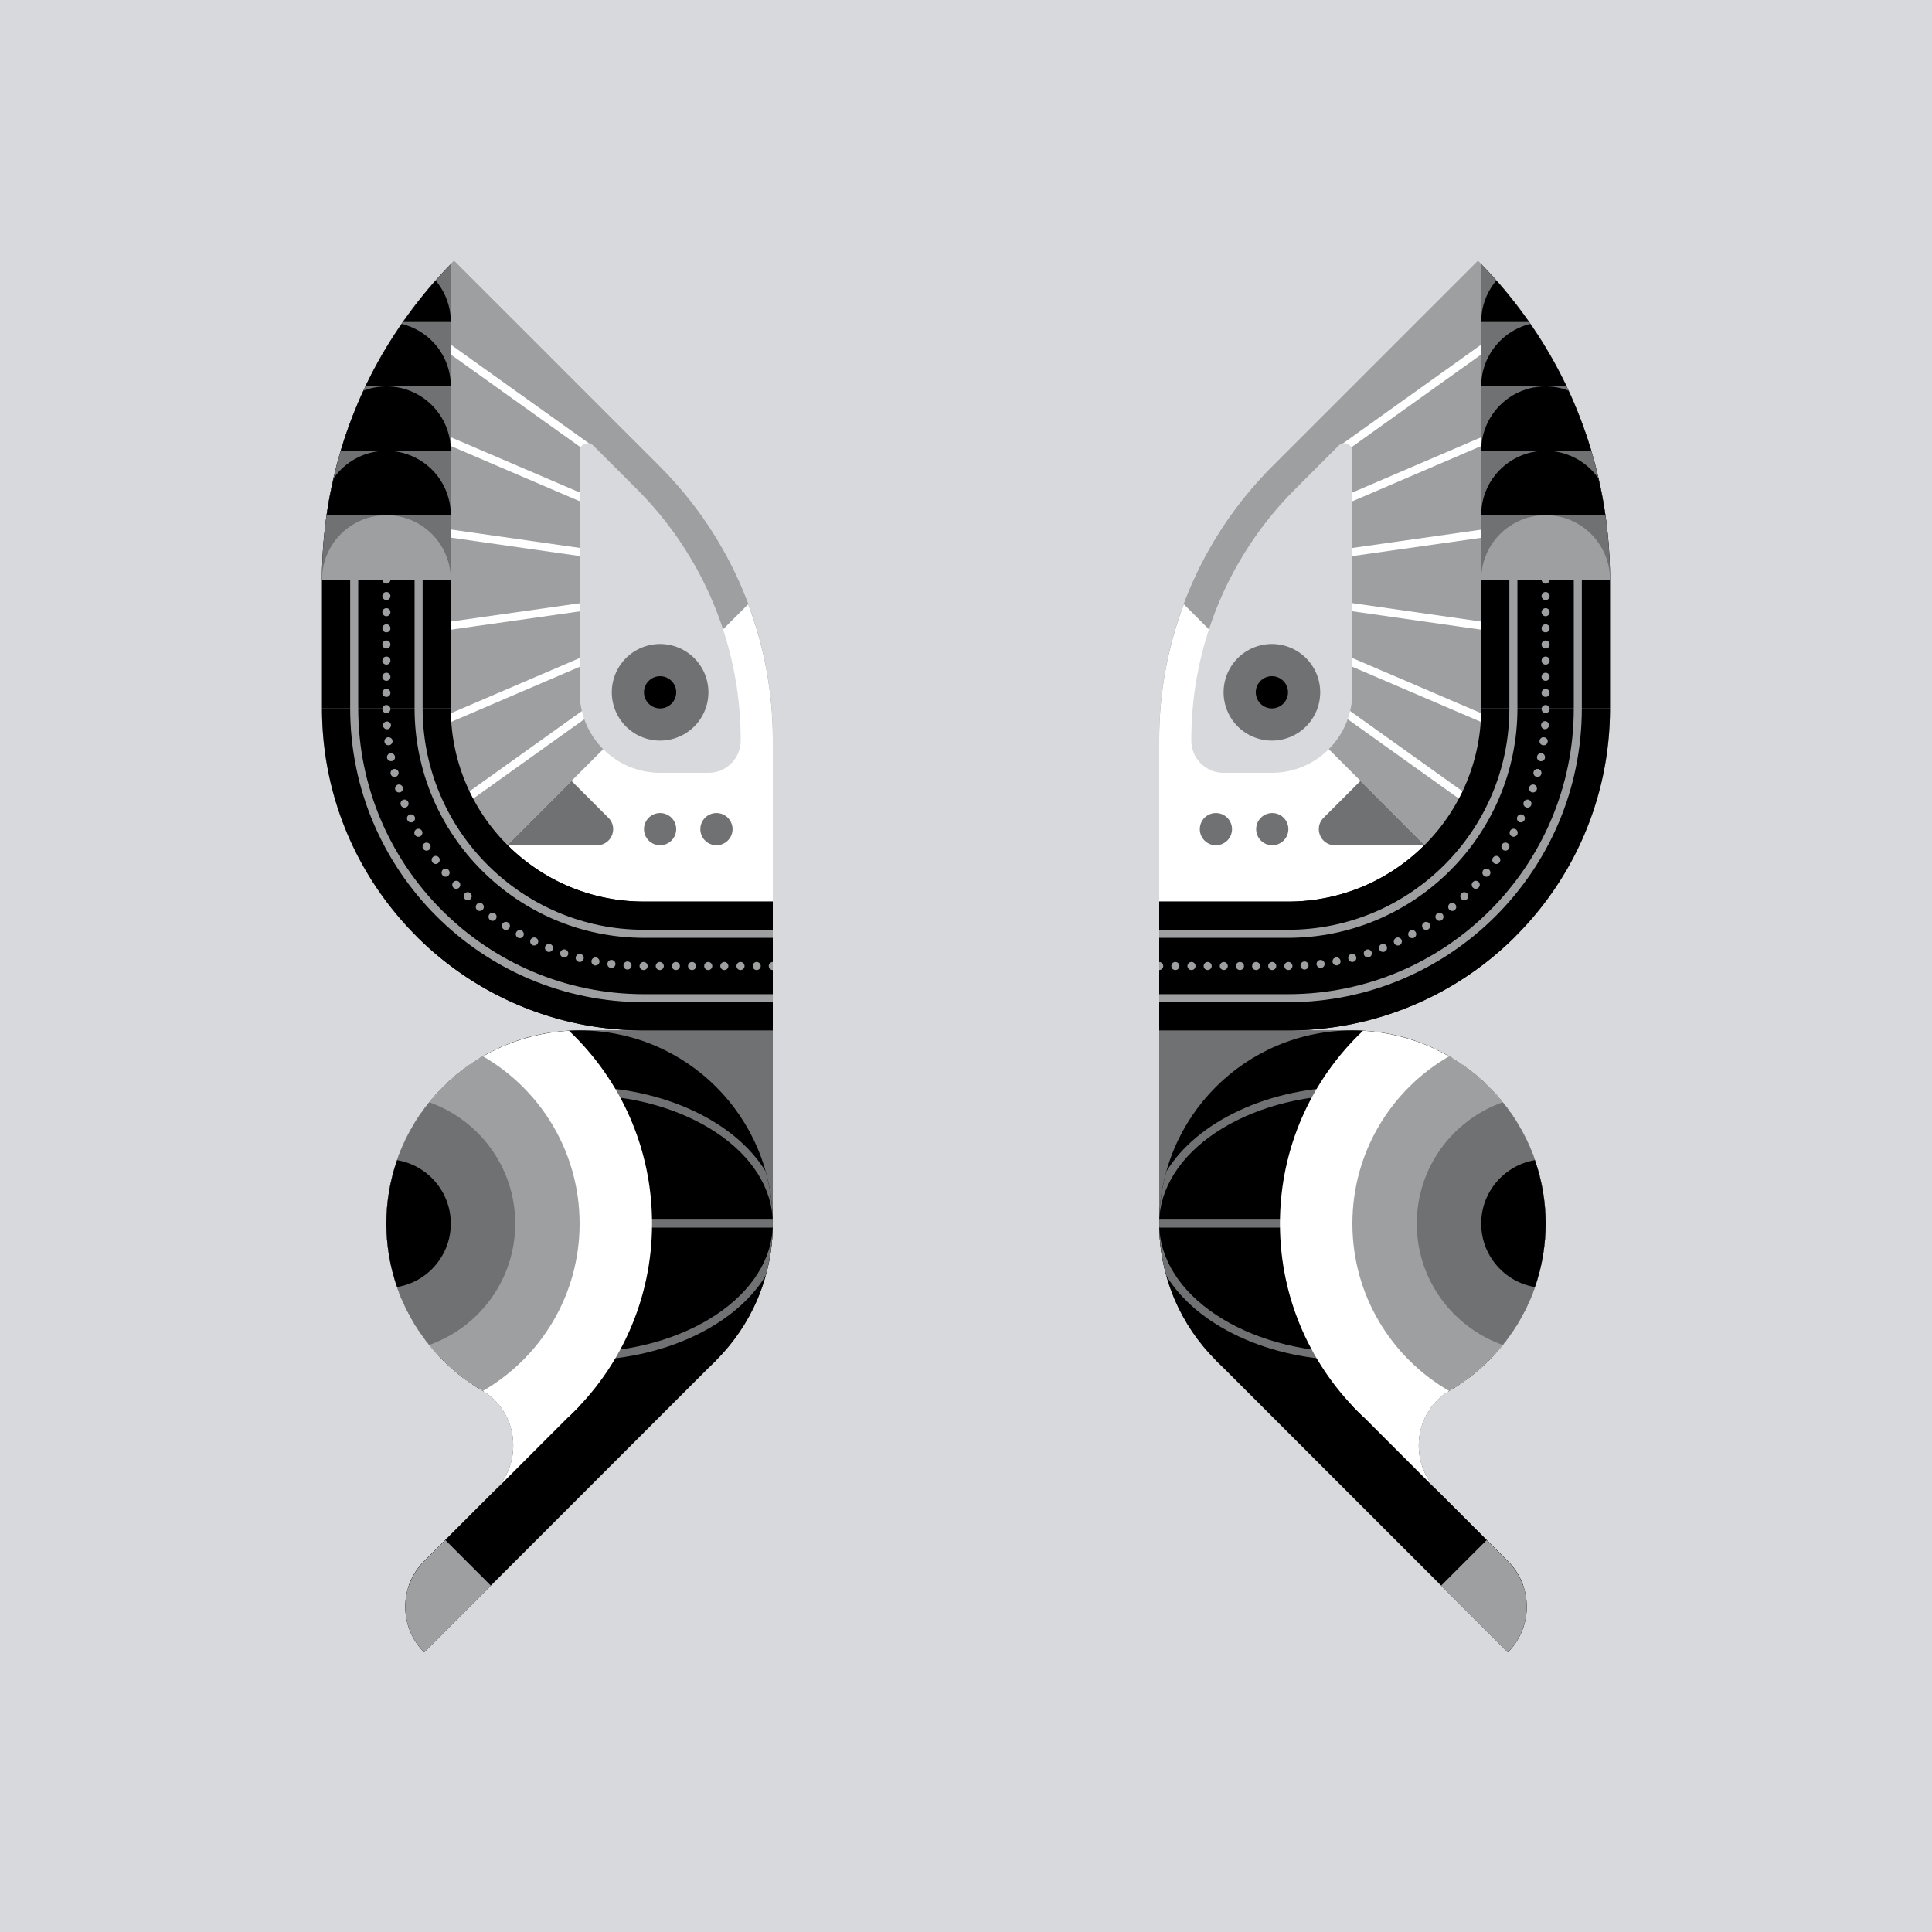 <svg xmlns="http://www.w3.org/2000/svg" width="240" height="240" fill="none"><rect width="100%" height="100%" fill="#333333" stroke="none"/><g clip-path="url(#a)"><path fill="#D8D9DD" d="M0 0h240v240H0z"/><path fill="#9D9FA1" d="M158.06 57.94 183.6 32.4C193.73 42.53 200 56.53 200 72v16c0 22.09-17.91 40-40 40h-16V91.88c0-12.73 5.06-24.94 14.06-33.94Z"/><path fill="#9D9FA1" d="M158.06 57.94 183.6 32.4C193.73 42.53 200 56.53 200 72v16c0 22.09-17.91 40-40 40h-16V91.88c0-12.73 5.06-24.94 14.06-33.94Z"/><path fill="#707173" d="M168 128h-24v24c0 13.25 10.75 24 24 24s24-10.75 24-24-10.75-24-24-24Z"/><path fill="#707173" d="M168 128h-24v24c0 13.25 10.75 24 24 24s24-10.75 24-24-10.75-24-24-24Z"/><path fill="#000" d="m187.31 205.25-36.28-36.28 5.66-5.66 30.63 30.63c3.12 3.12 3.12 8.19 0 11.31h-.01Z"/><path fill="#000" d="M180.14 172.71c2.15-1.26 4.08-2.86 5.74-4.71H168v8l21.33 21.33a8.02 8.02 0 0 0-2.02-3.39l-8.72-8.72c-3.68-3.68-2.94-9.88 1.55-12.51Z"/><path fill="#000" d="M168 176c13.255 0 24-10.745 24-24s-10.745-24-24-24-24 10.745-24 24 10.745 24 24 24Z"/><path fill="#707173" d="M168 151.5h-23.99c0 .17-.01.33-.01.5 0 .17 0 .33.01.5H168v-1Z"/><path fill="#707173" d="M168 136c13.25 0 24 7.16 24 16 0-2.25-.32-4.42-.89-6.48-3.76-6.17-12.7-10.52-23.11-10.52s-19.35 4.35-23.11 10.52c-.58 2.06-.89 4.24-.89 6.48 0-8.84 10.75-16 24-16Zm0 32c-13.25 0-24-7.16-24-16 0 2.25.32 4.42.89 6.48 3.76 6.17 12.7 10.52 23.11 10.52s19.35-4.35 23.11-10.52c.58-2.06.89-4.24.89-6.48 0 8.84-10.75 16-24 16Z"/><path fill="#fff" d="M169.32 128.04C162.97 134.05 159 142.56 159 152c0 9.44 3.97 17.95 10.32 23.96C181.96 175.27 192 164.81 192 152s-10.04-23.27-22.68-23.96Z"/><path fill="#9D9FA1" d="M180 131.22c-7.17 4.15-12 11.9-12 20.78s4.83 16.63 12 20.78c7.17-4.15 12-11.9 12-20.78s-4.83-16.63-12-20.78Z"/><path fill="#707173" d="M192 152c0-5.71-2-10.95-5.33-15.07-6.21 2.2-10.67 8.11-10.67 15.07 0 6.96 4.46 12.87 10.67 15.07A23.89 23.89 0 0 0 192 152Z"/><path fill="#000" d="M190.67 144.12c-3.78.63-6.67 3.92-6.67 7.88s2.89 7.25 6.67 7.88c.86-2.47 1.33-5.12 1.33-7.88s-.47-5.41-1.33-7.88Z"/><path fill="#fff" d="m168 174.63 10.59 10.59c-3.64-3.64-2.95-9.75 1.42-12.43H180l-10.55-1.84-1.45 1.88v1.8Z"/><path fill="#9D9FA1" d="M187.31 205.25c3.12-3.12 3.12-8.19 0-11.31l-2.63-2.63-5.66 5.66 8.28 8.28h.01Z"/><path fill="#fff" d="M147.06 75.06c-2 5.33-3.06 11.02-3.06 16.82V128h16c11.05 0 21.05-4.48 28.28-11.72l-41.23-41.23.01.01Z"/><path fill="#000" d="M160 112h-16v16h16v-16Z"/><path fill="#fff" d="m187.995 39.956-21.202 15.152.581.814 21.203-15.152-.582-.814Zm-.19 12.732L159.81 64.692l.394.92 27.995-12.005-.394-.919Zm.124 12.551-27.999 3.975.14.99 28-3.975-.141-.99Zm-27.866 8.553-.141.99 27.995 3.999.142-.99-27.996-4Zm.23 9.23-.582.814 28 20.001.581-.813-27.999-20.002Zm-.091-4.621-.394.92 27.997 11.999.394-.92-27.997-11.999Z"/><path fill="#D8D9DD" d="M168 86V56.07c0-.89-1.08-1.34-1.71-.71l-5.41 5.41a44 44 0 0 0-12.89 31.11V92c0 2.21 1.79 4 4 4h6c5.52 0 10-4.48 10-10h.01Z"/><path fill="#707173" d="M158 92a6 6 0 1 0 0-12 6 6 0 0 0 0 12Z"/><path fill="#000" d="M158 88a2 2 0 1 0 0-4 2 2 0 0 0 0 4Zm42 0h-16c0 13.25-10.75 24-24 24v16c22.09 0 40-17.91 40-40Z"/><path fill="#000" d="m188.28 116.28-11.31-11.31A23.927 23.927 0 0 1 160 112h-16v16h16c11.05 0 21.05-4.48 28.28-11.72ZM184 88h16V72c0-15.25-6.11-29.08-16-39.18V88Z"/><path fill="#707173" d="M184 72h16c0-15.25-6.11-29.08-16-39.18V72Z"/><path fill="#9D9FA1" fill-rule="evenodd" d="M144 120.5c.07 0 .13-.01.19-.04.06-.02.12-.06.17-.11a.5.5 0 0 0 .1-.54.435.435 0 0 0-.1-.16.525.525 0 0 0-.36-.142v.992Z" clip-rule="evenodd"/><path fill="#9D9FA1" d="M159.55 120c0-.28.22-.5.5-.5.27 0 .5.22.5.5 0 .27-.22.5-.5.5s-.5-.22-.5-.5Zm-2.01 0c0-.28.23-.5.5-.5.28 0 .5.22.5.5s-.22.5-.5.5c-.27 0-.5-.22-.5-.5Zm-2 0c0-.28.22-.5.5-.5.27 0 .5.22.5.5s-.23.5-.5.5c-.28 0-.5-.22-.5-.5Zm-2.01 0c0-.28.22-.5.5-.5s.5.22.5.5-.22.5-.5.5-.5-.22-.5-.5Zm-2 0a.495.495 0 1 1 .99 0 .495.495 0 1 1-.99 0Zm-2.01 0c0-.28.22-.5.5-.5s.5.22.5.5-.22.5-.5.5-.5-.22-.5-.5Zm-2.01 0c0-.28.23-.5.5-.5.28 0 .5.22.5.5s-.22.5-.5.5c-.27 0-.5-.22-.5-.5Zm-2 0c0-.28.22-.5.5-.5.27 0 .5.22.5.5s-.23.5-.5.5c-.28 0-.5-.22-.5-.5Zm16.04-.03c0-.28.2-.52.47-.53.28-.02.52.19.53.46.02.28-.19.52-.47.54h-.03a.51.51 0 0 1-.5-.47Zm2-.16c-.03-.27.16-.53.44-.56.27-.03.52.16.56.44.03.27-.16.52-.44.55h-.06c-.25 0-.47-.19-.5-.44v.01Zm1.99-.28a.499.499 0 1 1 .58.39h-.09c-.24 0-.45-.16-.49-.4v.01Zm1.96-.41c-.07-.27.09-.54.36-.61.27-.07.54.09.61.36.07.27-.09.54-.36.61 0 0-.08.02-.12.02a.51.51 0 0 1-.49-.38Zm1.94-.53c-.09-.26.05-.54.32-.63.26-.08.54.06.63.32a.51.51 0 0 1-.48.66c-.21 0-.41-.14-.47-.35Zm1.9-.65a.49.49 0 0 1 .28-.65c.25-.1.55.02.65.28.1.26-.03.55-.29.65-.06.02-.12.03-.18.03-.2 0-.39-.11-.46-.31Zm1.85-.77c-.12-.25 0-.55.24-.67.25-.12.55 0 .67.24.11.25 0 .55-.24.67a.57.57 0 0 1-.22.04c-.18 0-.36-.1-.45-.28Zm1.8-.89a.509.509 0 0 1 .2-.68c.24-.13.55-.04.68.2.13.24.04.55-.2.68a.503.503 0 0 1-.68-.2Zm1.75-.99c-.15-.24-.09-.55.15-.69.23-.15.54-.09.69.15a.5.5 0 0 1-.15.69.56.56 0 0 1-.27.08c-.17 0-.33-.08-.42-.23Zm1.67-1.11a.507.507 0 0 1 .11-.7c.22-.16.54-.11.7.11a.506.506 0 0 1-.4.8c-.16 0-.31-.07-.41-.21Zm1.61-1.2a.505.505 0 0 1 .06-.71c.21-.17.53-.14.7.07.18.21.15.52-.06.7a.49.49 0 0 1-.32.12.51.51 0 0 1-.38-.18Zm1.52-1.31c-.19-.2-.18-.51.02-.71.2-.18.52-.17.71.03.19.2.18.51-.03.7-.1.09-.22.14-.35.14a.48.48 0 0 1-.36-.16h.01Zm1.44-1.4c-.2-.18-.21-.5-.02-.7.19-.2.5-.21.71-.02a.501.501 0 0 1-.35.86c-.12 0-.24-.04-.34-.14Zm1.35-1.48a.503.503 0 0 1-.07-.7c.18-.21.5-.24.71-.07a.506.506 0 0 1-.32.89.49.49 0 0 1-.32-.12Zm1.26-1.56a.488.488 0 0 1-.11-.7c.16-.22.47-.27.69-.11a.5.5 0 0 1 .11.7c-.09.14-.25.21-.4.21-.1 0-.21-.03-.29-.1Zm1.15-1.64a.499.499 0 1 1 .54-.841.499.499 0 0 1-.54.841Zm1.05-1.7a.5.5 0 1 1 .48-.88c.25.13.33.44.2.68a.509.509 0 0 1-.68.2Zm.94-1.77a.504.504 0 0 1-.24-.67c.12-.25.42-.35.67-.24a.504.504 0 0 1-.43.91Zm.83-1.83a.49.49 0 0 1-.28-.64c.1-.26.39-.39.65-.29.25.11.38.4.28.66-.08.19-.27.31-.47.31-.06 0-.12-.01-.18-.04Zm.71-1.87a.5.5 0 0 1 .31-.95.5.5 0 0 1 .32.63c-.07.21-.26.34-.47.34-.06 0-.11 0-.16-.02Zm.59-1.92a.506.506 0 0 1-.36-.61.52.52 0 0 1 .61-.36c.27.07.43.35.36.62-.06.22-.26.37-.48.37 0 0-.09 0-.13-.02Zm.47-1.95a.485.485 0 0 1-.39-.58.499.499 0 1 1 .49.59h-.1v-.01Zm.35-1.97a.503.503 0 0 1-.43-.56c.03-.27.28-.47.55-.43a.495.495 0 0 1-.06.99h-.06Zm.22-2a.489.489 0 0 1-.46-.53c.01-.27.25-.48.52-.46a.496.496 0 0 1-.02.99h-.04Zm-.4-2.5c0-.28.23-.5.5-.5.28 0 .5.23.5.5 0 .28-.23.5-.5.5-.28 0-.5-.22-.5-.5Zm0-2c0-.28.22-.5.5-.5a.495.495 0 1 1 0 .99c-.28 0-.5-.22-.5-.49Zm0-2.01c0-.28.22-.5.5-.5s.5.22.5.5-.22.5-.5.5-.5-.22-.5-.5Zm0-2.01c0-.27.22-.5.5-.5s.5.23.5.5c0 .28-.22.5-.5.5s-.5-.22-.5-.5Zm0-2c0-.28.22-.5.5-.5s.5.22.5.5c0 .27-.22.5-.5.5s-.5-.23-.5-.5Zm0-2.01c0-.28.22-.5.5-.5s.5.22.5.5-.22.5-.5.5-.5-.22-.5-.5Zm0-2.01c0-.27.22-.49.5-.49s.5.22.5.49c0 .28-.22.51-.5.51s-.5-.23-.5-.51Zm0-2c0-.28.22-.5.5-.5s.5.22.5.5-.22.5-.5.5-.5-.22-.5-.5Zm.5-1.54c-.06 0-.13 0-.19-.04a.355.355 0 0 1-.16-.11.47.47 0 0 1-.15-.35c0-.13.05-.26.15-.35.14-.14.36-.19.54-.11.06.02.12.06.16.11.1.09.15.22.15.35 0 .13-.05.26-.15.35-.04.05-.1.09-.16.11-.06.03-.13.04-.19.04Z"/><path fill="#9D9FA1" d="M160 124.5h-16v-1h16c19.58 0 35.5-15.92 35.5-35.5V72h1v16c0 20.13-16.37 36.5-36.5 36.5Z"/><path fill="#9D9FA1" d="M160 116.5h-16v-1h16c15.16 0 27.5-12.34 27.5-27.5V72h1v16c0 15.71-12.79 28.5-28.5 28.5ZM184 72c0-4.42 3.58-8 8-8s8 3.58 8 8"/><path fill="#000" d="M198.57 59.44A7.998 7.998 0 0 0 184 64h15.42a53.13 53.13 0 0 0-.86-4.56h.01Z"/><path fill="#000" d="M194.84 48.53c-.88-.34-1.84-.53-2.84-.53-4.42 0-8 3.58-8 8h13.67c-.77-2.57-1.71-5.07-2.83-7.47Zm-4.74-8.29c-3.5.85-6.1 4-6.1 7.76h10.6a54.875 54.875 0 0 0-4.51-7.76h.01Zm-4.22-5.39A7.98 7.98 0 0 0 184 40h5.93c-1.25-1.79-2.6-3.52-4.05-5.15Z"/><path fill="#707173" d="m169 97 8 8h-11.17c-1.78 0-2.67-2.15-1.41-3.41l4.59-4.59H169Zm-11 8a2 2 0 1 0 .001-3.999A2 2 0 0 0 158 105Zm-7 0a2 2 0 1 0 .001-3.999A2 2 0 0 0 151 105Z"/><path fill="#9D9FA1" d="M81.94 57.94 56.4 32.4C46.27 42.53 40 56.53 40 72v16c0 22.09 17.91 40 40 40h16V91.88c0-12.73-5.06-24.94-14.06-33.94Z"/><path fill="#9D9FA1" d="M81.94 57.94 56.4 32.4C46.27 42.53 40 56.53 40 72v16c0 22.09 17.91 40 40 40h16V91.88c0-12.73-5.06-24.94-14.06-33.94Z"/><path fill="#707173" d="M72 128h24v24c0 13.25-10.75 24-24 24s-24-10.75-24-24 10.75-24 24-24Z"/><path fill="#707173" d="M72 128h24v24c0 13.25-10.75 24-24 24s-24-10.75-24-24 10.75-24 24-24Z"/><path fill="#000" d="m52.69 205.25 36.28-36.28-5.66-5.66-30.63 30.63c-3.12 3.12-3.12 8.19 0 11.31h.01Z"/><path fill="#000" d="M59.86 172.71a24.106 24.106 0 0 1-5.74-4.71H72v8l-21.33 21.33a8.02 8.02 0 0 1 2.02-3.39l8.72-8.72c3.68-3.68 2.94-9.88-1.55-12.51Z"/><path fill="#000" d="M72 176c13.255 0 24-10.745 24-24s-10.745-24-24-24-24 10.745-24 24 10.745 24 24 24Z"/><path fill="#707173" d="M72 151.5h23.99c0 .17.01.33.01.5 0 .17 0 .33-.01.5H72v-1Z"/><path fill="#707173" d="M72 136c-13.25 0-24 7.16-24 16 0-2.25.32-4.42.89-6.48C52.65 139.35 61.59 135 72 135s19.35 4.35 23.11 10.52c.58 2.06.89 4.24.89 6.48 0-8.84-10.75-16-24-16Zm0 32c13.25 0 24-7.16 24-16 0 2.25-.32 4.42-.89 6.48C91.35 164.65 82.41 169 72 169s-19.35-4.35-23.11-10.52c-.58-2.06-.89-4.24-.89-6.48 0 8.84 10.75 16 24 16Z"/><path fill="#fff" d="M70.68 128.04C77.03 134.05 81 142.56 81 152c0 9.44-3.97 17.95-10.32 23.96C58.04 175.27 48 164.81 48 152s10.04-23.27 22.68-23.96Z"/><path fill="#9D9FA1" d="M60 131.22c7.17 4.15 12 11.9 12 20.78s-4.83 16.63-12 20.78c-7.17-4.15-12-11.9-12-20.78s4.83-16.63 12-20.78Z"/><path fill="#707173" d="M48 152c0-5.71 2-10.95 5.33-15.07C59.54 139.13 64 145.04 64 152c0 6.96-4.46 12.87-10.67 15.07A23.89 23.89 0 0 1 48 152Z"/><path fill="#000" d="M49.33 144.12c3.78.63 6.67 3.92 6.67 7.88s-2.89 7.25-6.67 7.88c-.86-2.47-1.33-5.12-1.33-7.88s.47-5.41 1.33-7.88Z"/><path fill="#fff" d="m72 174.63-10.59 10.59c3.64-3.64 2.95-9.75-1.42-12.43H60l10.55-1.84 1.45 1.88v1.8Z"/><path fill="#9D9FA1" d="M52.69 205.25c-3.12-3.12-3.12-8.19 0-11.31l2.63-2.63 5.66 5.66-8.28 8.28h-.01Z"/><path fill="#fff" d="M92.94 75.06c2 5.33 3.06 11.02 3.06 16.82V128H80c-11.05 0-21.05-4.48-28.28-11.72l41.23-41.23-.01.01Z"/><path fill="#000" d="M80 128h16v-16H80v16Z"/><path fill="#fff" d="m52.012 39.965-.581.814 21.205 15.148.582-.814-21.206-15.148Zm.184 12.72-.393.92 27.996 12 .394-.92-27.997-12Zm-.13 12.529-.141.99 27.996 4 .141-.99-27.996-4Zm27.861 8.6-27.999 3.975.14.99 28-3.975-.14-.99Zm-.216 9.206-27.996 20.006.581.813 27.997-20.006-.582-.814Zm.091-4.62L51.808 90.404l.394.919 27.995-12.004-.395-.92Z"/><path fill="#D8D9DD" d="M72 86V56.07c0-.89 1.08-1.34 1.71-.71l5.41 5.41a44 44 0 0 1 12.89 31.11V92c0 2.21-1.79 4-4 4h-6c-5.52 0-10-4.48-10-10H72Z"/><path fill="#707173" d="M82 92a6 6 0 1 0 0-12 6 6 0 0 0 0 12Z"/><path fill="#000" d="M82 88a2 2 0 1 0 0-4 2 2 0 0 0 0 4Zm-42 0h16c0 13.25 10.75 24 24 24v16c-22.09 0-40-17.91-40-40Z"/><path fill="#000" d="m51.72 116.28 11.31-11.31A23.927 23.927 0 0 0 80 112h16v16H80c-11.05 0-21.05-4.48-28.28-11.72ZM56 88H40V72c0-15.25 6.11-29.08 16-39.18V88Z"/><path fill="#707173" d="M56 72H40c0-15.25 6.11-29.08 16-39.18V72Z"/><path fill="#9D9FA1" fill-rule="evenodd" d="M96 119.502v.998c-.06 0-.13 0-.19-.04a.355.355 0 0 1-.16-.11.355.355 0 0 1-.11-.16.433.433 0 0 1-.04-.19c0-.06 0-.13.04-.19.02-.06.06-.12.11-.16a.486.486 0 0 1 .35-.148Z" clip-rule="evenodd"/><path fill="#9D9FA1" d="M93.5 120c0-.27.22-.5.49-.5.28 0 .51.23.51.5 0 .28-.23.5-.51.5-.27 0-.49-.22-.49-.5Zm-2.01 0c0-.27.22-.5.5-.5.27 0 .5.23.5.5 0 .28-.23.5-.5.5-.28 0-.5-.22-.5-.5Zm-2.01 0c0-.27.23-.5.5-.5.28 0 .5.23.5.5 0 .28-.22.5-.5.5-.27 0-.5-.22-.5-.5Zm-2 0c0-.27.22-.5.5-.5.27 0 .5.23.5.5 0 .28-.23.5-.5.5-.28 0-.5-.22-.5-.5Zm-2.01 0c0-.27.22-.5.5-.5s.5.23.5.5c0 .28-.22.5-.5.5s-.5-.22-.5-.5Zm-2.01 0c0-.27.23-.5.5-.5.28 0 .5.23.5.5 0 .28-.22.5-.5.5-.27 0-.5-.22-.5-.5Zm-2 0c0-.27.22-.5.5-.5.27 0 .5.23.5.5 0 .28-.23.5-.5.5-.28 0-.5-.22-.5-.5Zm-2.01 0c0-.28.23-.5.5-.5.28 0 .5.23.5.5 0 .28-.22.5-.5.5s-.5-.22-.5-.5Zm-1.53.43c-.28 0-.49-.25-.47-.53.02-.27.25-.48.53-.46.27.01.48.25.47.53a.51.51 0 0 1-.5.47h-.03v-.01Zm-2.03-.19a.485.485 0 0 1-.43-.56.499.499 0 1 1 .99.13c-.03.25-.25.44-.5.44h-.06v-.01Zm-2.01-.31a.514.514 0 0 1-.4-.59.499.499 0 1 1 .98.19c-.04.24-.25.4-.49.4h-.09Zm-1.99-.45a.498.498 0 0 1-.36-.61c.07-.27.34-.43.61-.36.26.07.43.34.36.61-.06.23-.26.38-.49.38 0 0-.08 0-.12-.02Zm-1.96-.57a.505.505 0 0 1-.32-.63c.09-.26.37-.4.63-.32.27.09.41.37.33.63-.07.21-.27.35-.48.35 0 0-.1 0-.16-.03Zm-1.91-.69a.503.503 0 0 1-.29-.65c.11-.26.4-.38.65-.28.26.1.39.39.28.65-.07.19-.26.31-.46.31-.06 0-.12 0-.18-.03Zm-1.87-.81a.504.504 0 0 1-.24-.67.498.498 0 1 1 .9.43c-.08.18-.26.28-.45.28-.07 0-.15-.01-.21-.04Zm-1.82-.93a.506.506 0 0 1-.2-.68c.13-.24.44-.33.68-.2.24.14.33.44.2.68a.49.49 0 0 1-.44.26c-.08 0-.16-.02-.24-.06Zm-1.75-1.04a.495.495 0 0 1-.16-.69.5.5 0 0 1 .69-.15c.24.14.3.45.16.69-.1.15-.26.23-.42.23-.1 0-.19-.03-.27-.08Zm-1.69-1.15a.506.506 0 0 1-.11-.7c.16-.22.48-.27.7-.11a.5.5 0 0 1 .11.7.49.49 0 0 1-.7.11Zm-1.61-1.25a.493.493 0 0 1-.06-.7c.17-.21.49-.25.7-.07a.504.504 0 0 1-.32.89.51.51 0 0 1-.32-.12Zm-1.52-1.35a.484.484 0 0 1-.03-.7c.19-.21.51-.21.71-.03.2.19.21.51.02.71a.48.48 0 0 1-.36.16c-.13 0-.25-.05-.34-.14Zm-1.45-1.43a.514.514 0 0 1 .03-.71c.2-.19.51-.18.7.02.19.2.18.52-.02.71-.09.09-.22.13-.34.13a.53.53 0 0 1-.37-.15Zm-1.34-1.53a.506.506 0 0 1 .06-.71c.22-.17.53-.14.71.07.17.21.15.53-.07.7a.493.493 0 0 1-.7-.06Zm-1.25-1.61a.498.498 0 0 1 .11-.7c.22-.16.53-.11.7.11.16.23.11.54-.12.7-.08.07-.19.1-.29.1-.15 0-.31-.08-.4-.21Zm-1.15-1.68a.499.499 0 1 1 .84-.54c.15.24.09.54-.15.69-.08.06-.18.08-.27.08-.16 0-.32-.08-.42-.23Zm-1.04-1.75a.5.5 0 1 1 .68.2.503.503 0 0 1-.68-.2Zm-.92-1.81a.492.492 0 0 1 .23-.67c.25-.12.55 0 .67.24.12.25 0 .55-.24.67-.07.03-.14.04-.21.04-.19 0-.37-.1-.45-.28Zm-.82-1.87c-.1-.25.02-.54.28-.65.26-.1.55.03.65.29.1.25-.02.54-.28.64-.06.03-.12.04-.18.04-.2 0-.39-.12-.47-.32Zm-.69-1.91a.51.51 0 0 1 .32-.63.5.5 0 0 1 .31.95s-.1.02-.15.02c-.22 0-.41-.13-.48-.34Zm-.57-1.96c-.07-.26.09-.54.36-.6a.5.5 0 0 1 .61.35c.07.27-.1.54-.36.61 0 0-.09.02-.13.02-.22 0-.42-.15-.48-.38Zm-.45-1.98a.499.499 0 1 1 .98-.19c.06.27-.12.53-.39.58h-.1c-.23 0-.44-.16-.49-.4v.01Zm-.32-2.01c-.03-.28.16-.53.43-.56a.5.5 0 0 1 .57.43c.03.27-.17.52-.44.56h-.06c-.25 0-.47-.18-.5-.43Zm-.19-2.03a.502.502 0 0 1 1-.06c.01.27-.19.51-.47.53h-.03a.51.51 0 0 1-.5-.47Zm-.07-2.04c0-.27.22-.5.5-.5.27 0 .5.22.5.5s-.22.5-.5.5-.5-.22-.5-.5Zm0-2c0-.28.22-.51.5-.51s.5.23.5.51c0 .27-.22.49-.5.49s-.5-.22-.5-.49Zm0-2.01c0-.28.22-.5.5-.5s.5.22.5.5-.22.5-.5.5-.5-.22-.5-.5Zm0-2.01c0-.27.22-.5.5-.5s.5.23.5.5c0 .28-.22.5-.5.5s-.5-.22-.5-.5Zm0-2c0-.28.22-.5.5-.5s.5.22.5.5c0 .27-.22.5-.5.5s-.5-.23-.5-.5Zm0-2.01c0-.28.22-.5.5-.5s.5.22.5.5-.22.5-.5.5-.5-.22-.5-.5Zm0-2c0-.28.22-.5.5-.5s.5.22.5.5c0 .27-.22.5-.5.5s-.5-.23-.5-.5Zm0-2.01c0-.28.22-.5.5-.5s.5.22.5.5c0 .27-.22.5-.5.5s-.5-.23-.5-.5Zm.5-1.54a.47.47 0 0 1-.35-.15.355.355 0 0 1-.11-.16.406.406 0 0 1-.04-.19c0-.13.05-.26.15-.35.04-.05.1-.09.16-.11a.5.5 0 0 1 .38 0c.06.02.12.06.16.11.1.09.15.22.15.35 0 .07 0 .13-.04.19-.02.06-.06.12-.11.16a.47.47 0 0 1-.35.15Z"/><path fill="#9D9FA1" d="M96 124.5H80c-20.13 0-36.5-16.37-36.5-36.5V72h1v16c0 19.58 15.92 35.5 35.5 35.5h16v1Z"/><path fill="#9D9FA1" d="M96 116.5H80c-15.71 0-28.5-12.79-28.5-28.5V72h1v16c0 15.16 12.34 27.5 27.5 27.5h16v1ZM56 72c0-4.42-3.58-8-8-8s-8 3.58-8 8"/><path fill="#000" d="M41.43 59.44A7.998 7.998 0 0 1 56 64H40.58c.22-1.54.51-3.06.86-4.56h-.01Z"/><path fill="#000" d="M45.16 48.53C46.04 48.19 47 48 48 48c4.42 0 8 3.58 8 8H42.33c.77-2.57 1.71-5.07 2.83-7.47Zm4.74-8.29c3.5.85 6.1 4 6.1 7.76H45.4c1.29-2.72 2.81-5.31 4.51-7.76h-.01Zm4.22-5.39A7.98 7.98 0 0 1 56 40h-5.93c1.25-1.79 2.6-3.52 4.05-5.15Z"/><path fill="#707173" d="m71 97-8 8h11.17c1.78 0 2.67-2.15 1.41-3.41L70.99 97H71Zm11 8a2 2 0 1 0 0-4 2 2 0 0 0 0 4Zm7 0a2 2 0 1 0 0-4 2 2 0 0 0 0 4Z"/></g><defs><clipPath id="a"><path fill="#fff" d="M0 0h240v240H0z"/></clipPath></defs></svg>